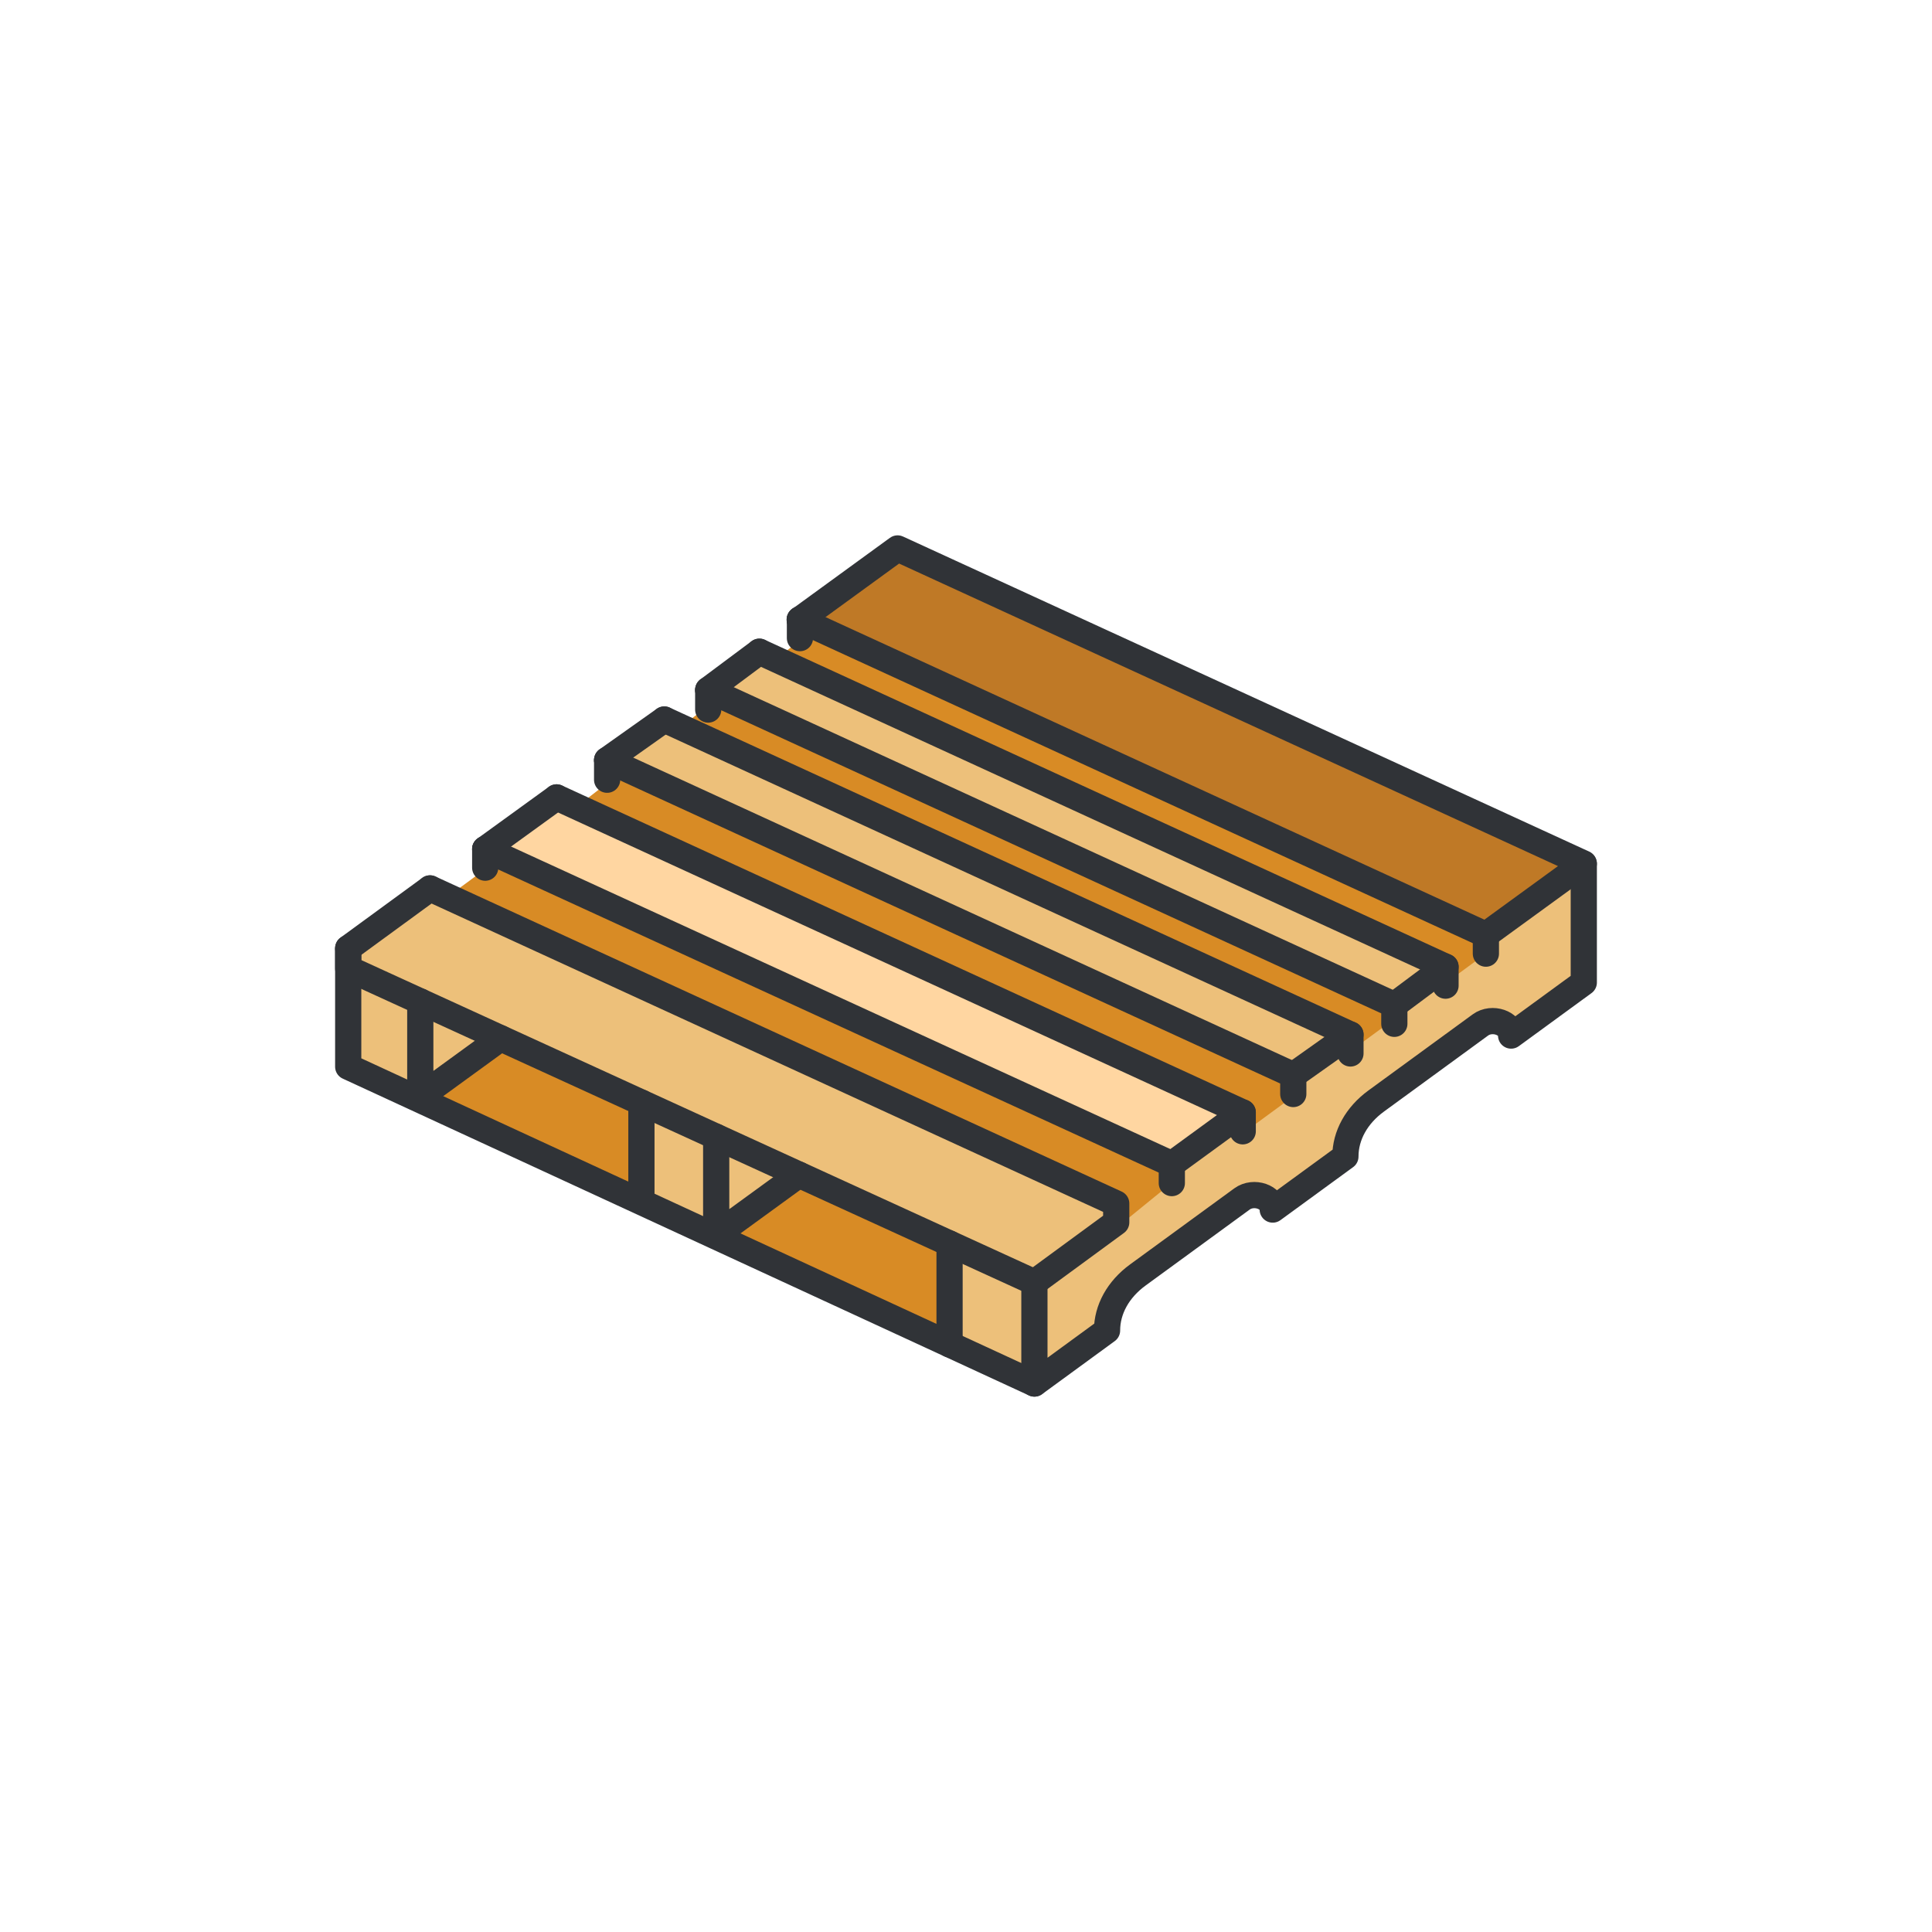 <svg xmlns="http://www.w3.org/2000/svg" viewBox="0 0 516 516"><defs><style>.cls-1{fill:#1075c1;opacity:0;}.cls-2{fill:#edc07a;}.cls-3{fill:#bf7926;}.cls-4{fill:#d88b25;}.cls-5{fill:#ffd6a1;}.cls-6{fill:none;stroke:#303337;stroke-linecap:round;stroke-linejoin:round;stroke-width:7px;}</style></defs><g id="Шар_2"><g id="Шар_1-2"><rect class="cls-1" width="516" height="516"></rect><path class="cls-2" d="M418.59,233.84l4.41-3.21L239.73,146.48l-26.08,18.28v8.82l-89.79,67.94-9.2-4.07-21.38,16-.28-.17h0V284.9l183.26,84.62h0l19.4-14.17c0-5.63,3-11,8.21-14.82l27.83-20.31c3.13-2.29,8.21-.54,8.21,2.83l19.41-14.16h0c0-5.63,3-11,8.21-14.82l27.84-20.32c3.13-2.29,8.21-.53,8.21,2.83L423,262.41V230.75l-4.15,3.17Z"></path><polygon class="cls-3" points="239.73 146.48 421.48 231.74 397.12 248.67 215.25 165.21 239.73 146.48"></polygon><polygon class="cls-4" points="299.41 326.94 315.93 313.5 315.61 307.91 133.75 224.46 133.75 229.05 120.5 238.83 296.72 320.88 299.41 326.94"></polygon><polygon class="cls-4" points="331.6 302.94 344.7 293.33 344.38 287.75 162.52 204.29 162.52 208.88 153.29 216.03 330.32 297.74 331.6 302.94"></polygon><polygon class="cls-4" points="358.76 282.14 371.87 272.53 371.55 266.95 189.68 183.49 189.68 188.08 180.46 195.23 357.48 276.94 358.76 282.14"></polygon><polygon class="cls-4" points="384.33 263.87 397.44 254.26 397.12 248.67 215.25 165.21 215.25 169.8 206.03 176.95 383.05 258.67 384.33 263.87"></polygon><polygon class="cls-4" points="112.25 292.89 133.7 277.29 170.51 294.12 170.51 320.08 112.25 292.89"></polygon><polygon class="cls-4" points="191.35 330.71 213.98 315.1 252.81 331.94 252.81 357.9 191.35 330.71"></polygon><polygon class="cls-5" points="148.65 213.45 130.59 225.38 312.86 309.45 330.35 298.02 148.65 213.45"></polygon><polyline class="cls-2" points="187.29 196.9 177.42 191.73 163.91 202.99 176.05 208.25"></polyline><polyline class="cls-2" points="212.06 177.37 202.82 174.06 191.63 183.2 206.46 189.97"></polyline><line class="cls-6" x1="360.68" y1="276.32" x2="345.41" y2="287.14"></line><line class="cls-6" x1="177.42" y1="192.17" x2="162.15" y2="202.99"></line><polyline class="cls-6" points="114.86 237.28 114.85 237.28 93 253.25"></polyline><polyline class="cls-6" points="129.59 226.78 129.59 226.78 148.65 212.97"></polyline><polyline class="cls-6" points="213.59 165.5 213.65 165.46 239.73 146.48 423 230.63 396.85 249.66"></polyline><line class="cls-6" x1="331.91" y1="297.12" x2="312.97" y2="310.93"></line><polyline class="cls-6" points="114.85 237.28 114.86 237.28 298.12 321.43 298.12 326.47 276.27 342.49"></polyline><polyline class="cls-6" points="129.59 226.78 312.97 310.93 312.97 315.98"></polyline><polyline class="cls-6" points="148.65 212.97 331.91 297.12 331.91 302.15"></polyline><polyline class="cls-6" points="162.15 202.99 345.41 287.14 345.41 292.19"></polyline><polyline class="cls-6" points="177.42 192.17 360.68 276.31 360.68 281.36"></polyline><polyline class="cls-6" points="213.59 165.5 396.85 249.66 396.85 254.7"></polyline><polyline class="cls-6" points="93 253.25 93 284.9 276.26 369.51"></polyline><path class="cls-6" d="M423,230.75v31.66l-19.41,14.17h0c0-3.36-5.08-5.12-8.21-2.83l-27.84,20.32c-5.23,3.82-8.21,9.19-8.21,14.82h0l-19.41,14.16h0c0-3.37-5.08-5.12-8.21-2.83l-27.83,20.31c-5.23,3.82-8.21,9.19-8.21,14.82h0l-19.4,14.17v-27"></path><polyline class="cls-6" points="112.25 267.47 112.25 292.89 133.7 277.29"></polyline><polyline class="cls-6" points="191.28 303.62 191.28 329.81 213.38 313.73"></polyline><line class="cls-6" x1="171.31" y1="320.84" x2="171.31" y2="294.49"></line><line class="cls-6" x1="253.61" y1="359.05" x2="253.61" y2="332.12"></line><line class="cls-6" x1="213.65" y1="165.39" x2="213.65" y2="170.43"></line><line class="cls-6" x1="162.15" y1="203.21" x2="162.15" y2="208.25"></line><line class="cls-6" x1="129.59" y1="226.78" x2="129.59" y2="231.74"></line><line class="cls-6" x1="386.07" y1="258.21" x2="372.4" y2="268.4"></line><line class="cls-6" x1="202.82" y1="174.06" x2="189.15" y2="184.25"></line><polyline class="cls-6" points="189.15 184.25 372.4 268.4 372.4 273.44"></polyline><polyline class="cls-6" points="202.82 174.06 386.07 258.2 386.07 263.25"></polyline><line class="cls-6" x1="189.15" y1="184.47" x2="189.15" y2="189.51"></line><polyline class="cls-6" points="276.27 342.49 93 258.67 93 253.63"></polyline></g></g></svg>